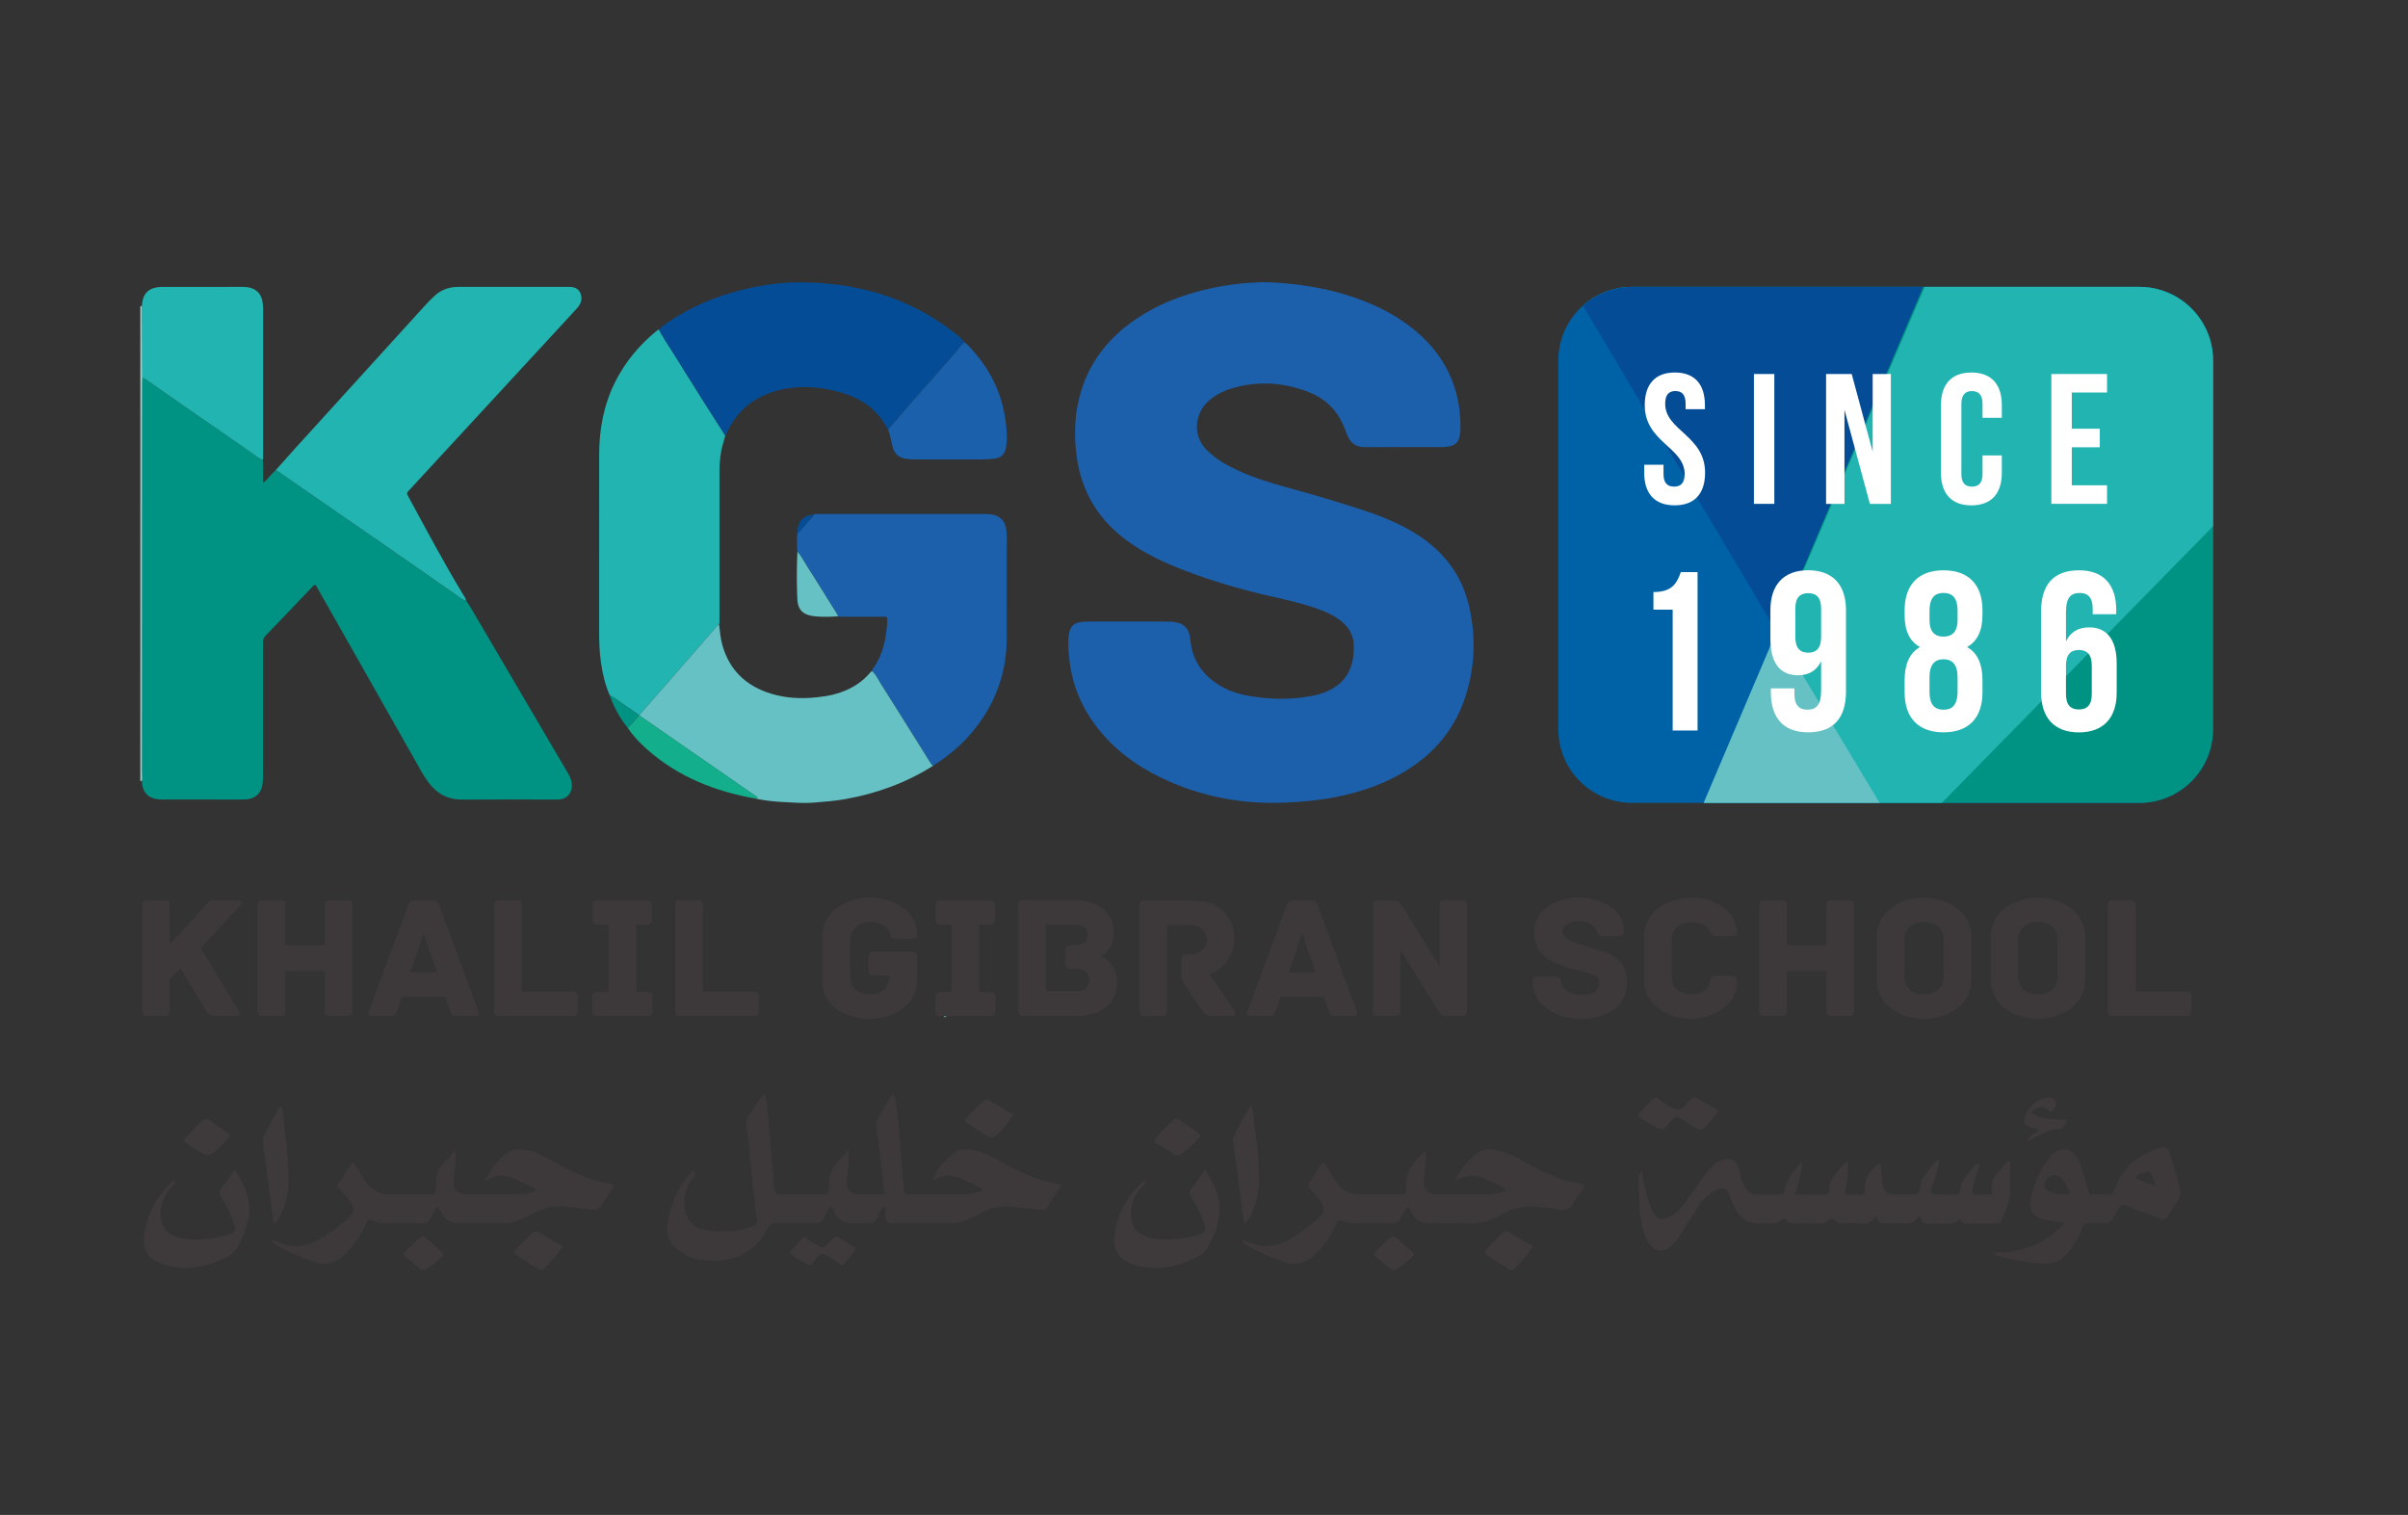 <svg xmlns="http://www.w3.org/2000/svg" xmlns:xlink="http://www.w3.org/1999/xlink" xml:space="preserve" id="Calque_1" x="0" y="0" style="enable-background:new 0 0 890.92 560.55" version="1.1" viewBox="0 0 890.92 560.55"><rect x="0" y="0" width="890.92" height="560.55" fill="#333333" stroke="none"/><style>.st0,.st1,.st2,.st3,.st4,.st5,.st6,.st7,.st8,.st9{clip-path:url(#SVGID_00000154387036366003644730000016841189271908149641_);fill:#1c5faa}.st1,.st2,.st3,.st4,.st5,.st6,.st7,.st8,.st9{fill:#009383}.st2,.st3,.st4,.st5,.st6,.st7,.st8,.st9{fill:#22b4b1}.st3,.st4,.st5,.st6,.st7,.st8,.st9{fill:#044d96}.st4,.st5,.st6,.st7,.st8,.st9{fill:#65c1c3}.st5,.st6,.st7,.st8,.st9{fill:#1b60ab}.st6,.st7,.st8,.st9{fill:#13ae8b}.st7,.st8,.st9{fill:#a5d0cc}.st8,.st9{fill:#3e3a3b}.st9{fill:#3d393a}.st10,.st11,.st12,.st13,.st14,.st15{clip-path:url(#SVGID_00000069391114901722441840000007820351089761254560_);fill:#0062a6}.st11,.st12,.st13,.st14,.st15{fill:#009383}.st12,.st13,.st14,.st15{fill:#22b4b1}.st13,.st14,.st15{fill:#044d96}.st14,.st15{fill:#65c1c3}.st15{fill:#13ae8b}.st16{clip-path:url(#SVGID_00000099654830181950582260000011846957898806164874_);fill:#fff}</style><defs><path id="SVGID_1_" d="M32.09 70.76h803.82v452.15H32.09z"/></defs><clipPath id="SVGID_00000045613344257590421150000003201444892128937107_"><use xlink:href="#SVGID_1_" style="overflow:visible"/></clipPath><path d="M417.33 229.97c4.73 0 9.46-.01 14.19.01 1.32 0 2.62.07 3.92.35 2.5.53 3.98 2.04 4.63 4.46.28 1.05.34 2.12.49 3.19.94 6.8 4.63 11.81 10.32 15.42 3.59 2.27 7.62 3.46 11.77 4.17 7.8 1.34 15.6 1.35 23.38-.21 1.76-.35 3.47-.91 5.12-1.64 5.93-2.62 9.01-7.26 9.63-13.62.09-.95.1-1.91.1-2.87.02-3.64-1.45-6.6-4.17-8.98-2.61-2.28-5.72-3.69-8.94-4.86-5.58-2.03-11.35-3.35-17.12-4.65-12.33-2.78-24.42-6.34-36.12-11.15-6.94-2.86-13.57-6.29-19.47-11.01-9.63-7.7-15.14-17.69-16.74-29.89-1.12-8.49-.7-16.84 1.99-25 3.61-10.94 10.61-19.29 20.06-25.69 8.13-5.51 17.15-8.93 26.67-11.12 6.2-1.42 12.5-2.18 18.84-2.44 2.98-.12 5.99.09 8.97.34 7.76.66 15.42 1.94 22.89 4.22 9.18 2.8 17.78 6.76 25.28 12.85 8 6.49 13.59 14.56 16.03 24.67 1.03 4.27 1.44 8.6 1.25 12.99-.03.77-.17 1.55-.35 2.3-.41 1.73-1.5 2.81-3.24 3.24-1.29.32-2.6.39-3.92.39-9.22.01-18.45-.03-27.67.02-3.28.02-5.46-1.42-6.65-4.44-.24-.61-.5-1.22-.72-1.84-2.43-6.75-6.95-11.55-13.64-14.13-9.45-3.65-19.08-4.25-28.83-1.19-3.11.98-5.95 2.48-8.37 4.72-4.68 4.34-5.99 12.38-.42 17.96 2.09 2.1 4.46 3.8 7.03 5.24 5.66 3.18 11.74 5.38 17.94 7.23 6.76 2.01 13.62 3.71 20.34 5.82 7.69 2.42 15.49 4.58 22.89 7.86 4.39 1.94 8.6 4.2 12.48 7.05 8.6 6.32 14.18 14.64 16.48 25.07 2.49 11.28 2.03 22.48-1.64 33.44-4.29 12.81-12.84 22.09-24.58 28.55-7.51 4.14-15.59 6.68-23.98 8.27-6.01 1.13-12.07 1.67-18.18 1.92-15.97.65-31.2-2.26-45.61-9.18-9.52-4.57-17.82-10.76-24.22-19.27-5.9-7.85-9.27-16.66-9.99-26.48-.18-2.45-.37-4.89.02-7.33.46-2.91 1.73-4.22 4.64-4.6.95-.13 1.91-.14 2.87-.14 4.77-.03 9.56-.03 14.35-.02" style="clip-path:url(#SVGID_00000045613344257590421150000003201444892128937107_);fill:#1c5faa"/><path d="M52.5 288.97c.23-1.19.03-2.39.03-3.58.03-47.93.04-95.86.06-143.79 0-.6.04-1.19.06-1.79.6.11 1.1.42 1.6.77 4.98 3.48 9.96 6.96 14.94 10.42 3.62 2.51 7.26 4.99 10.88 7.5 5.23 3.63 10.45 7.29 15.68 10.93.44.31.9.58 1.46.64.29 2.13.06 4.26.13 6.4.02.63 0 1.27 0 2.21 1.91-1.52 3.05-3.34 4.64-4.7.27.12.56.21.8.37 2.9 2 5.78 4.03 8.67 6.03 6.82 4.71 13.66 9.41 20.48 14.13 8.63 5.98 17.26 11.97 25.88 17.96 3.67 2.55 7.31 5.17 11.02 7.67 1.11.75 2.07 1.85 3.55 1.95l-.03-.02c-.03.2.07.34.24.42.47.69.99 1.35 1.41 2.06 12.06 20.53 24.1 41.08 36.18 61.6.94 1.6 1.53 3.23 1.37 5.1-.23 2.6-2.06 4.41-4.67 4.56-.42.03-.84.02-1.26.02-11.5 0-23-.07-34.5.03-5.29.04-9.34-2.07-12.48-6.21-2.03-2.69-3.56-5.68-5.21-8.59-11.99-21.13-23.95-42.26-35.93-63.39-.26-.45-.41-.99-.93-1.28-.65.16-.97.7-1.36 1.12-5.68 5.92-11.32 11.88-17.02 17.77-.76.79-.87 1.61-.87 2.6.01 16.16.01 32.33 0 48.49 0 1.2-.01 2.4-.15 3.58-.43 3.52-2.63 5.58-6.18 5.84-.48.04-.96.03-1.44.03-9.76 0-19.53 0-29.29-.01-.84 0-1.69-.02-2.5-.18-3.13-.61-4.74-2.39-5.17-5.6-.02-.34-.05-.7-.09-1.06" style="clip-path:url(#SVGID_00000045613344257590421150000003201444892128937107_);fill:#009383"/><path d="M268.34 161.15c-.46 2.1-1.28 4.09-1.59 6.24-.33 2.25-.56 4.5-.56 6.78.01 18.19 0 36.39 0 54.58 0 .78.08 1.56-.12 2.32-.16.07-.37.1-.48.22-1.84 2.11-3.66 4.23-5.5 6.34-4.1 4.72-8.21 9.43-12.32 14.14-3.72 4.26-7.46 8.51-11.19 12.76-.09 0-.19 0-.28.01-1.4-.99-2.76-2.04-4.21-2.94-2.21-1.36-4.12-3.17-6.48-4.29-1.79-4.02-2.71-8.28-3.32-12.61-.51-3.68-.62-7.39-.62-11.1 0-21.79-.02-43.58.01-65.37.01-9.45 1.7-18.55 6-27.07 3.73-7.38 8.93-13.57 15.32-18.78.23-.19.5-.31.75-.47 1.57 2.95 3.47 5.7 5.23 8.53 3.67 5.93 7.38 11.84 11.1 17.74 2.73 4.34 5.5 8.65 8.26 12.97M172.39 222.09c-1.49-.09-2.44-1.2-3.55-1.95-3.71-2.5-7.34-5.11-11.02-7.67-8.62-5.99-17.25-11.98-25.88-17.96-6.82-4.72-13.66-9.42-20.48-14.13-2.9-2-5.78-4.02-8.67-6.03-.24-.16-.53-.25-.8-.37 2.39-2.68 4.76-5.37 7.17-8.03 15.94-17.55 31.89-35.09 47.84-52.64 1.25-1.37 2.53-2.71 3.91-3.96 2.48-2.25 5.43-3.19 8.72-3.19 9.88-.01 19.77-.01 29.65-.01 3.59 0 7.19.02 10.78-.01 1.95-.01 3.79.28 4.66 2.3.9 2.1.24 4-1.23 5.62-2.65 2.93-5.35 5.81-8.03 8.72l-54.08 58.61c-.98 1.07-.99 1.08-.25 2.44 6.62 12.2 13.11 24.47 20.33 36.33.36.62.84 1.18.93 1.93" style="clip-path:url(#SVGID_00000045613344257590421150000003201444892128937107_);fill:#22b4b1"/><path d="M322.66 248.32c-.03-.53.32-.88.59-1.27 2.69-3.93 4.05-8.34 4.63-13 .21-1.65.42-3.31.38-4.99-.02-.6-.22-.89-.83-.87-.42.01-.84 0-1.25 0h-14.14c-.65 0-1.31.09-1.95-.14-.34-.83-.83-1.58-1.31-2.34-3.08-4.91-6.12-9.84-9.24-14.72-1.48-2.31-2.75-4.75-4.49-6.89-.27-2.26-.23-4.52-.03-6.78 1.79-1.47 3.04-3.45 4.67-5.08.5-.5 1.11-1.08 1.32-1.85.75-.31 1.53-.21 2.3-.21 20.35-.01 40.7 0 61.05-.01 1.2 0 2.39.08 3.55.41 2.28.64 3.69 2.13 4.21 4.43.25 1.11.37 2.23.37 3.38-.02 12.62 0 25.24-.02 37.86-.01 10.36-2.81 19.94-8.38 28.67-4.84 7.59-11.23 13.63-18.84 18.41-.54-.32-.85-.82-1.16-1.34-1.04-1.68-2.08-3.35-3.13-5.02-4.95-7.89-9.87-15.81-14.87-23.67-1.09-1.68-1.91-3.58-3.43-4.98" style="clip-path:url(#SVGID_00000045613344257590421150000003201444892128937107_);fill:#1c5faa"/><path d="M268.34 161.15c-2.76-4.32-5.53-8.63-8.26-12.96-3.72-5.9-7.42-11.81-11.1-17.74-1.76-2.83-3.66-5.58-5.23-8.53 1.84-1.73 3.96-3.07 6.09-4.4 9.13-5.72 19.1-9.31 29.64-11.37 5.06-.99 10.18-1.63 15.32-1.67 21-.16 40.37 5.02 57.3 17.89 1.66 1.26 3.33 2.53 4.64 4.19-.37.7-1.06 1.13-1.53 1.74-2.59 3.34-5.54 6.37-8.24 9.61-1.94 2.33-4.04 4.53-6.04 6.81-3.17 3.62-6.38 7.22-9.45 10.92-.95 1.14-2.08 2.13-2.86 3.41-.05-.04-.11-.06-.14-.11-3.68-7.43-9.93-11.67-17.68-13.82-8.09-2.24-16.29-2.71-24.43-.24-8.05 2.44-13.91 7.5-17.42 15.19-.17.38-.26.81-.61 1.08" style="clip-path:url(#SVGID_00000045613344257590421150000003201444892128937107_);fill:#044d96"/><path d="M322.66 248.32c1.52 1.4 2.34 3.3 3.42 4.99 5 7.86 9.92 15.77 14.87 23.67 1.05 1.67 2.09 3.34 3.13 5.02.32.51.62 1.02 1.16 1.34-9.97 6.32-20.86 10.25-32.44 12.33-3.82.69-7.69.96-11.56 1.29-3.91.33-7.76.01-11.63-.2-3.31-.18-6.63-.55-9.9-1.22.41-.15.91-.28.22-.75-1.43-.98-2.85-1.97-4.28-2.95-12.33-8.54-24.67-17.07-36.99-25.63-.72-.5-1.55-.92-2.1-1.66 3.73-4.25 7.47-8.5 11.19-12.76 4.11-4.71 8.22-9.42 12.32-14.14 1.84-2.11 3.66-4.23 5.5-6.34.1-.12.32-.15.48-.22.31 2.66.55 5.33 1.31 7.93 2.5 8.48 8.02 14.12 16.25 17.09 5.29 1.91 10.78 2.47 16.41 2.08 3.78-.26 7.48-.77 11.06-2.03 4.31-1.51 8.05-3.89 10.99-7.44.16-.18.4-.27.59-.4" style="clip-path:url(#SVGID_00000045613344257590421150000003201444892128937107_);fill:#65c1c3"/><path d="M97.22 170.08c-.56-.05-1.02-.33-1.46-.64-5.23-3.64-10.45-7.29-15.68-10.93-3.62-2.51-7.26-4.99-10.88-7.5-4.99-3.46-9.97-6.94-14.94-10.42-.49-.34-.99-.66-1.6-.77-.03-5.51-.05-11.01-.08-16.52-.02-3.35-.05-6.7-.07-10.04.22-4.72 2.42-7.08 7.76-7.09 9.81-.02 19.62-.01 29.43-.01.36 0 .72-.01 1.08.02 4.02.35 6.17 2.51 6.49 6.53.07.83.08 1.67.08 2.51v53.08c-.01.6.07 1.2-.13 1.78" style="clip-path:url(#SVGID_00000045613344257590421150000003201444892128937107_);fill:#22b4b1"/><path d="M328.61 159.05c.78-1.28 1.91-2.27 2.86-3.41 3.08-3.7 6.28-7.3 9.46-10.93 2-2.28 4.1-4.48 6.04-6.81 2.71-3.24 5.66-6.27 8.24-9.61.47-.61 1.16-1.04 1.53-1.74 1.44 1.01 2.52 2.37 3.65 3.68 6.36 7.32 10.36 15.75 11.64 25.39.43 3.25.76 6.54.18 9.83-.48 2.71-1.78 4-4.51 4.27-1.61.16-3.22.27-4.84.27-8.2-.02-16.41-.02-24.61 0-1.15 0-2.27-.11-3.39-.3-2.11-.35-3.61-1.52-4.35-3.57-.18-.5-.34-1.02-.44-1.55-.37-1.87-.81-3.72-1.46-5.52" style="clip-path:url(#SVGID_00000045613344257590421150000003201444892128937107_);fill:#1b60ab"/><path d="M236.58 264.53c.55.74 1.37 1.16 2.1 1.66 12.32 8.56 24.65 17.09 36.99 25.63 1.42.99 2.85 1.97 4.28 2.95.69.48.19.6-.22.75-14.98-2.6-28.7-7.98-40.24-18.17-2.73-2.41-5.26-5.03-7.27-8.1 1.59-1.22 2.69-2.91 4.02-4.38.07-.07.04-.23.06-.34h.28" style="clip-path:url(#SVGID_00000045613344257590421150000003201444892128937107_);fill:#13ae8b"/><path d="M172.61 222.49c-.17-.09-.27-.22-.24-.42.23.05.3.2.24.42" style="clip-path:url(#SVGID_00000045613344257590421150000003201444892128937107_);fill:#22b4b1"/><path d="M350.12 375.98c-.15.16-.29.32-.44.48-.31-.15-.65-.41-.38-.72.22-.26.58.01.82.24" style="clip-path:url(#SVGID_00000045613344257590421150000003201444892128937107_);fill:#65c1c3"/><path d="M301 190.39c-.21.77-.82 1.35-1.32 1.85-1.63 1.63-2.88 3.61-4.67 5.08-.07-4.17 1.91-6.46 5.99-6.93" style="clip-path:url(#SVGID_00000045613344257590421150000003201444892128937107_);fill:#044d96"/><path d="M295.04 204.1c1.74 2.14 3.01 4.58 4.49 6.89 3.13 4.88 6.16 9.81 9.24 14.72.48.76.97 1.5 1.31 2.34-3.03.19-6.07.32-9.1-.08-4.32-.57-5.8-2.71-5.97-6.34a189.8 189.8 0 0 1 .03-17.53" style="clip-path:url(#SVGID_00000045613344257590421150000003201444892128937107_);fill:#65c1c3"/><path d="M236.29 264.54c-.02.12.01.27-.06.34-1.33 1.47-2.42 3.15-4.02 4.38-2.91-3.6-5.08-7.6-6.62-11.95 2.37 1.12 4.28 2.92 6.48 4.29 1.46.9 2.82 1.95 4.22 2.94" style="clip-path:url(#SVGID_00000045613344257590421150000003201444892128937107_);fill:#009383"/><path d="M51.93 113.29c.19-.01.38-.02.57-.04.03 3.35.05 6.7.07 10.04.03 5.51.05 11.01.08 16.52-.02.6-.06 1.19-.06 1.79-.02 47.93-.03 95.86-.06 143.79 0 1.19.2 2.39-.03 3.58-.19-.01-.38-.03-.57-.04V113.29z" style="clip-path:url(#SVGID_00000045613344257590421150000003201444892128937107_);fill:#a5d0cc"/><path d="M199.9 469.92c-2.85-1.54-5.55-3.35-8.26-5.12-1.81-1.19-1.82-1.21-.34-2.89 1.67-1.9 3.5-3.65 5.36-5.38.96-.89 1.78-1.16 3-.4 2.76 1.73 5.6 3.31 8.55 5.04-2.04 3.34-4.75 5.99-7.34 8.74h-.97zM558.73 469.92c-2.65-1.68-5.31-3.35-7.95-5.05-1.92-1.24-1.93-1.29-.36-3.07 1.74-1.95 3.58-3.79 5.55-5.52.66-.58 1.29-.96 2.18-.43 3 1.78 6.01 3.53 9.11 5.35-2.21 3.3-4.67 6.18-7.55 8.72h-.98zM155.67 469.92c-1.3-1.67-3.21-2.63-4.73-4.05-1.95-1.81-2.02-1.81-.06-3.74 1.45-1.43 3.02-2.72 4.5-4.11.83-.77 1.53-.66 2.32.06 1.8 1.65 3.66 3.23 5.44 4.9 1.21 1.14 1.18 1.23-.1 2.49-1.46 1.43-3.1 2.64-4.78 3.77-.26.17-.6.27-.61.67h-1.98zM514.98 469.92c-1.9-1.54-3.83-3.04-5.68-4.63-1.17-1-1.16-1.27-.14-2.4 1.6-1.76 3.35-3.36 5.2-4.86.71-.58 1.33-.84 2.14-.1 1.92 1.78 3.89 3.51 5.85 5.23.8.7.75 1.28.01 2.02-1.79 1.8-3.94 3.14-5.9 4.73h-1.48z" style="clip-path:url(#SVGID_00000045613344257590421150000003201444892128937107_);fill:#3e3a3b"/><path d="M313.88 425.44c.25 2.72.1 4.89-.08 7.05-.12 1.38-.34 2.76-.53 4.14-.39 2.73 1.12 5.05 3.83 5.22 3.32.22 6.67.05 10.21.05-.46-3.67-.89-7.14-1.32-10.61-.6-4.87-1.16-9.74-1.82-14.61-.15-1.14.07-2.06.64-3.01 1.77-2.92 3.38-5.95 5.55-8.81 1.04.99 1.04 2.16 1.2 3.22.76 5.1 1.09 10.24 1.51 15.38.42 5.14.78 10.28 1.2 15.41.22 2.73.62 3.06 3.3 3.06 5.9.01 11.79.01 17.69.04 2.56.01 5.05-.43 7.51-1.08.32-.09.62-.19.79-.64-.7-.9-1.8-1.28-2.8-1.76-1.91-.92-3.86-1.78-5.82-2.61-2.97-1.26-5.89-1.14-8.74.42-.33.18-.65.47-1.09.32 1.08-3.75 5.9-9.31 9.32-10.81 1.65-.72 3.35-.69 5.06-.41 3.02.49 5.8 1.64 8.48 3.11 4.23 2.32 8.41 4.75 12.93 6.49 3.51 1.36 7.07 2.59 10.82 3.14.31.05.6.2 1.14.39-1.87 2.79-3.65 5.49-5.48 8.14-.82 1.19-2.11 1.13-3.35.96-2.92-.4-5.84-.72-8.76-1.07-4.68-.57-8.92.44-12.99 2.65-1.29.7-2.63 1.33-3.97 1.94a16.616 16.616 0 0 1-7.14 1.5c-6.8-.07-13.59-.01-20.39-.03-2.82-.01-3.06-.28-3.21-3.07-.06-1.05.05-2.13-.46-3.38-1.24 1.48-1.93 3.13-2.69 4.7-.67 1.38-1.56 1.88-3.06 1.78-1.79-.12-3.6-.09-5.4-.02-3.82.14-6.46-1.43-7.73-5.11-.11-.31-.24-.61-.37-.9-.03-.07-.1-.12-.34-.39-1.12 1.2-1.81 2.66-2.49 4.06-.84 1.75-1.94 2.46-3.98 2.38-4.74-.17-9.5-.02-14.25-.06-1.19-.01-2.06.21-2.46 1.45-.15.46-.49.85-.73 1.28-5.95 10.62-16.82 12.46-25.75 10.61-2.85-.59-5.34-2.04-7.56-3.92-2.39-2.03-3.75-4.67-3.46-7.78.74-7.89 3.85-14.8 9.13-20.73.2-.23.41-.49.82-.46.71 1.06.32 1.94-.42 2.83-2.78 3.38-3.58 7.28-2.89 11.52.62 3.83 2.62 6.49 6.55 7.36 6.04 1.33 12.03 1.25 17.89-.89 2.21-.81 2.41-1.07 2.05-3.44-1.68-11.17-2.3-22.45-3.8-33.64-.21-1.54.02-2.92.89-4.2 1.56-2.3 3.11-4.61 4.67-6.9.23-.33.48-.68 1.07-.64.81 1.41.89 3.07 1.06 4.65.6 5.86 1.1 11.73 1.59 17.59.35 4.07.61 8.16.96 12.23.16 1.88.71 2.36 2.68 2.37 5.16.03 10.32.04 15.48.03 1.91 0 1.91-.03 2.1-2.02.03-.33.1-.66.08-.98-.29-4.22 1.43-7.57 4.42-10.42.87-.78 1.58-1.76 2.71-3.07" style="clip-path:url(#SVGID_00000045613344257590421150000003201444892128937107_);fill:#3d393a"/><path d="M607.45 433.31c.48 3.33 1.08 6.28 1.92 9.16.6 2.04 1.2 4.09 2.2 5.97 1.36 2.57 2.7 3.06 5.45 1.99 2.69-1.05 4.66-3 6.3-5.29 2.43-3.39 4.81-6.82 7.24-10.21 1.15-1.6 2.39-3.12 3.99-4.31 1.13-.84 2.35-1.48 3.76-1.71 2.41-.39 4.18.68 4.86 3.03.39 1.33.69 2.69 1.02 4.04.31 1.29.86 2.47 1.58 3.57 1.06 1.61 2.48 2.5 4.51 2.44 2.45-.08 4.91 0 7.37-.02 2.06-.01 2.39-.13 2.72-2.01.74-4.2 3.73-6.94 6.29-10.03.13 4.1-1.61 7.82-2.45 12.04h5.44c1.64 0 3.28.03 4.91-.01 1.86-.04 2.42-.45 2.32-2.31-.1-1.8.59-3.18 1.62-4.48 1.5-1.91 2.89-3.92 5.13-5.63.16 4.27-.01 8.2-1.14 12.19 2.18.45 4.2.19 6.21.22 1.34.01 1.31-1.07 1.24-1.94-.31-3.74 1.73-6.34 4.19-8.73.39-.38.79-.87 1.66-.59.18 2.02.4 4.1.55 6.19.07 1.08.27 2.1.79 3.06.72 1.31 1.66 2.11 3.32 2.03 2.53-.11 5.08-.08 7.61.03 1.33.06 1.97-.5 2.24-1.7.09-.4.23-.78.31-1.18.2-1.01-.2-2.1.58-3.05 1.89-2.3 3.4-4.93 5.99-7.17.41 1.79-.06 3.1-.43 4.36-.58 1.96-1.4 3.84-2.01 5.78-.72 2.29-.39 2.75 2.05 2.88 2.21.11 4.42.03 6.63.11 1.14.04 1.7-.45 1.75-1.53.18-3.77 2.92-6.09 5-8.76.46-.59 1.1-1.2 2.17-1.1-.07 1.62-.83 3.01-1.29 4.46-.57 1.8-1.1 3.59-1.31 5.47-.13 1.09.26 1.46 1.33 1.42 1.55-.06 3.11-.05 4.67 0 1.02.03 1.66-.27 1.33-1.37-.86-2.94.62-5.03 2.39-7.05 1.22-1.39 2.28-2.93 3.76-4.05.76.47.49 1.11.49 1.62.03 2.95-.11 5.9.04 8.84.22 4.38-1.81 8.07-3.34 11.93-.25.63-.73.78-1.36.77-3.93-.02-7.86-.05-11.79.02-1.16.02-1.38-1.03-2.27-1.53-1.2 1.58-2.95 1.58-4.77 1.53-2.29-.07-4.59-.09-6.88.01-1.43.07-2.37-.27-2.63-1.8-.05-.3-.17-.64-.52-.77-.16.03-.38 0-.44.08-1.36 2.1-3.32 2.64-5.72 2.47-2.2-.16-4.43-.13-6.63 0-1.55.09-2.48-.42-2.92-1.9-.06-.22-.24-.4-.36-.59-.19.02-.44-.02-.48.06-1.07 2.09-2.77 2.65-5.05 2.44-2.27-.21-4.58-.08-6.87-.03-1.19.03-2.23-.06-3-1.17-.57-.81-1.37-.89-2.04-.05-.86 1.09-2 1.24-3.29 1.22-3.19-.05-6.39-.05-9.58 0-1.13.02-2.09-.13-2.81-1.09-.62-.84-1.3-.81-2.05-.11-1.09 1.02-2.42 1.25-3.87 1.19-1.55-.06-3.11-.02-4.67-.01-3.62.03-6.25-1.64-8.03-4.72-1.11-1.92-1.87-4-2.74-6.02-.97-2.25-1.66-2.58-3.99-1.77-3.33 1.16-5.62 3.59-7.47 6.46-2.22 3.43-4.36 6.92-6.55 10.38-1.01 1.59-2.11 3.12-3.58 4.34-2.51 2.09-5.2 1.88-7.38-.55-1.11-1.24-1.77-2.73-2.3-4.3-1.17-3.44-1.65-7-1.88-10.6-.19-3.02-.17-6.05-.26-9.08-.06-1.15.05-2.27 1.22-3.48" style="clip-path:url(#SVGID_00000045613344257590421150000003201444892128937107_);fill:#3e3a3b"/><path d="M538.58 436.52c1.73-3.67 4.09-6.85 7.27-9.4 2.12-1.69 4.51-2.2 7.15-1.73 3.1.55 5.96 1.68 8.71 3.21 5.72 3.18 11.46 6.34 17.8 8.2 2.19.64 4.44 1.05 6.62 1.59.31.78-.27 1.13-.55 1.57-1.21 1.85-2.53 3.62-3.66 5.52-1.11 1.87-2.56 2.59-4.71 2.16-2.97-.6-6-.77-9.01-1.08-3.79-.39-7.33.22-10.72 1.91-.73.36-1.48.7-2.2 1.1-4.01 2.27-8.23 3.43-12.91 3.15-4.16-.24-8.36-.16-12.53-.02-4.14.14-6.95-1.45-8.22-5.48-.1-.31-.28-.58-.48-.99-1.38 1.43-2.12 3.17-2.99 4.79-.66 1.24-1.45 1.71-2.88 1.68-4.5-.09-9.01-.05-13.52-.02-1.5.01-2.93-.24-4.34-.7-2.25-.74-2.3-.76-3.17 1.32-1.5 3.6-3.75 6.7-6.34 9.57-.93 1.04-1.99 1.94-3.11 2.77-2.68 1.98-5.55 2.58-8.79 1.53-4.77-1.54-9.36-3.47-13.75-5.86-.94-.51-1.84-1.07-2.58-1.85.2-.22.4-.44.61-.66.37.16.76.31 1.12.49 5.96 3.01 11.57 1.97 16.96-1.47 3.1-1.99 6.08-4.16 8.85-6.6 3.06-2.71 3.23-4.58.62-7.74-.99-1.2-2.08-2.31-3.15-3.44-.8-.84-.93-1.68-.2-2.62.2-.26.36-.54.54-.82 1.38-2.12 2.75-4.25 4.11-6.33 1.04 0 1.29.81 1.66 1.38 1.08 1.64 2.06 3.34 3.12 4.99 2.18 3.38 5.14 5.36 9.34 5.31 4.99-.06 9.99.02 14.98.01 1.85 0 2.16-.07 1.99-1.9-.5-5.33 2-9.23 5.54-12.73.45-.45.67-1.15 1.43-1.29.63.88.42 1.88.35 2.83-.18 2.61-.43 5.21-.74 7.81-.37 3.14 1.45 5.18 4.65 5.22 6.3.07 12.61.08 18.91 0 2.34-.03 4.67-.43 6.88-1.45-.54-1-1.46-1.22-2.22-1.63-2.08-1.14-4.26-2.07-6.47-2.96-2.99-1.21-5.89-1.1-8.75.43-.37.2-.76.7-1.27.18l.05.05zM227.48 438.5c-1.69 2.55-3.28 4.83-4.72 7.19-1.04 1.7-2.42 2.31-4.34 1.95-3.22-.6-6.48-.85-9.74-1.14-3.44-.3-6.68.25-9.77 1.77-1.83.9-3.68 1.79-5.52 2.68a17.007 17.007 0 0 1-7.83 1.72c-4.91-.09-9.83-.13-14.74.01-4.14.12-6.94-1.48-8.22-5.49-.09-.29-.13-.65-.83-.81-.9 1.58-1.9 3.22-2.8 4.91-.52.97-1.16 1.4-2.31 1.38-4.91-.06-9.83-.02-14.74-.03-1.41 0-2.74-.41-4.06-.88-1.66-.59-1.73-.61-2.43 1.11-1.35 3.29-3.26 6.22-5.58 8.9-.64.74-1.31 1.46-2.01 2.15-3.51 3.49-7.46 4.75-12.29 2.82-4.03-1.61-8.08-3.15-11.89-5.22-1.28-.7-2.58-1.39-3.5-2.83 1.21.11 2.17.53 3.09.97 5.05 2.37 9.92 1.61 14.59-.96 3.95-2.17 7.54-4.92 10.88-7.96 2.45-2.23 2.58-3.91.56-6.63-.97-1.31-2.17-2.44-3.25-3.67-1.4-1.59-1.41-1.68-.33-3.37 1.37-2.14 2.76-4.26 4.15-6.38.13-.2.34-.33.62-.59 1.8 1.76 2.88 3.97 4.12 6.06 1.07 1.8 2.41 3.29 4.2 4.39 1.34.82 2.78 1.38 4.39 1.39 5.4.01 10.81 0 16.21.06 1.18.01 1.83-.24 1.81-1.59-.02-1.14.31-2.29.26-3.42-.12-2.64.91-4.72 2.69-6.58 1.38-1.45 2.62-3.03 4.26-4.95.25 2.71.1 4.88-.08 7.04-.11 1.3-.31 2.6-.49 3.9-.47 3.37 1.29 5.46 4.77 5.54 2.62.06 5.24.04 7.86.05 3.36.01 6.72.01 10.07-.01 2.62-.01 5.14-.54 7.64-1.34-.22-.98-.92-1.13-1.45-1.42-2.23-1.2-4.53-2.26-6.88-3.23-3.24-1.34-6.36-1.26-9.4.54-.26.15-.52.41-1.17.14 2.46-3.97 4.76-7.94 8.91-10.41 1.79-1.06 3.71-1.2 5.7-.88 2.86.45 5.53 1.43 8.07 2.81 2.88 1.56 5.75 3.12 8.66 4.62 4.9 2.52 10.05 4.34 15.49 5.32.37.06.75.2 1.37.37M763.92 452.49c-2.69-.42-5.01-.69-7.3-1.16-4.29-.89-6.18-3.61-5.27-7.83 1.19-5.5 3.56-10.51 6.82-15.1.38-.53.82-1.02 1.31-1.46 2.89-2.6 6.1-2.31 8.51.75 1.29 1.64 1.99 3.56 2.56 5.53.68 2.35 1.41 4.7 1.99 7.08.3 1.23.83 1.78 2.17 1.7 1.79-.11 3.6-.08 5.4 0 1.07.05 1.65-.34 2.01-1.34.41-1.15.94-2.26 1.45-3.38 2.94-6.51 8.42-10.02 14.81-12.41.67-.25 1.45-.22 2.18-.25 1.13-.05 1.81.49 2.13 1.61 1.21 4.25 2.53 8.46 3.66 12.73.54 2.03.32 4.03-.97 5.86-1.09 1.53-1.99 3.19-3.03 4.76-1.32 1.99-1.35 1.98-3.5 1.18-3.99-1.48-7.97-2.98-11.96-4.46-1.97-.73-2.1-.68-3.12 1.07-.57.99-1.06 2.03-1.62 3.03-.87 1.55-2.13 2.39-4.01 2.29-1.88-.1-3.77.03-5.65-.05-1.07-.04-1.61.32-1.97 1.35a30.31 30.31 0 0 1-3.78 7.41c-.99 1.42-2.1 2.73-3.42 3.84-1.61 1.35-3.42 2.3-5.57 2.28-6.17-.06-12.21-1.08-18.15-2.73-.47-.13-.91-.36-1.35-.58-.2-.1-.49-.15-.49-.73 7.21.02 14.07-1.43 20.08-5.72 2.11-1.51 4.1-3.13 6.08-5.27m1.62-10.64c.09-1.37-.44-2.37-.91-3.25-.72-1.34-1.62-2.65-3.01-3.45-1.7-.97-3.96.04-4.98 2.19-.72 1.52-.14 2.81 1.85 3.56 2.22.83 4.53 1.32 7.05.95m31.65-3.11c-.02-1.62-.52-2.74-1.02-3.84-.32-.69-.81-1.32-1.66-1.24-1.69.16-3.28.57-4.5 2.2 2.44.97 4.59 2.12 7.18 2.88" style="clip-path:url(#SVGID_00000045613344257590421150000003201444892128937107_);fill:#3d393a"/><path d="M445.82 432.75c3.61 5.43 6.23 10.84 5.26 17.24-.64 4.24-2.24 8.19-4.45 11.87-.91 1.51-2.21 2.61-3.8 3.38-3.48 1.67-7.11 3.01-10.91 3.66-4.34.74-8.68.25-12.84-1.14-5.19-1.73-7.49-5.32-6.79-10.76.92-7.03 3.96-13.1 8.88-18.21.72-.75 1.48-1.52 2.98-1.87-.73 1.45-1.7 2.37-2.54 3.35-2.42 2.84-3.31 6.13-3.1 9.8.22 3.78 2.14 6.25 5.67 7.52 1.55.56 3.16.87 4.8.97 4.62.28 9.16-.26 13.62-1.45 3.6-.95 3.86-1.51 2.68-4.98-1.09-3.19-2.55-6.22-4.43-9-.95-1.4-.86-2.37.16-3.65 1.67-2.09 3.13-4.35 4.81-6.73M86.79 432.81c2.84 3.99 4.69 7.95 5.35 12.4.29 1.95.23 3.9-.22 5.85-.72 3.12-1.88 6.09-3.22 8.98-1.25 2.71-3.25 4.65-6.05 5.78-2.88 1.17-5.79 2.3-8.84 2.9-5.09 1-10.13.52-14.92-1.46-4.34-1.79-6.24-5.39-5.6-10.06 1.05-7.65 4.29-14.17 10-19.42.18-.16.3-.4.48-.55.26-.2.58-.36.84 0 .15.2.14.46-.03.67-.62.76-1.21 1.54-1.86 2.28-1.91 2.16-2.9 4.7-3.22 7.54-.62 5.35 1.94 9.21 7.18 10.31 6.24 1.31 12.38.46 18.39-1.42 1.94-.61 2.23-1.31 1.6-3.39-1.08-3.54-2.68-6.86-4.7-9.94-.94-1.43-1.03-2.48.09-3.86 1.63-2.02 3.03-4.22 4.73-6.61M462.85 408.9c.91 2.35.99 4.3 1.23 6.22.89 7.39 1.82 14.78 1.69 22.24-.09 5-1.31 9.7-3.99 13.97-.3.48-.65.92-1.04 1.48-.63-.42-.62-.99-.69-1.5-1.25-9.56-2.49-19.13-3.77-28.69-.1-.76-.11-1.46.21-2.15 1.8-3.84 3.87-7.53 6.36-11.57M101.26 452.75c-.89-6.69-1.75-13.24-2.63-19.79-.42-3.16-.8-6.33-1.29-9.48-.22-1.43-.14-2.73.59-4.02 1.68-3 3.3-6.03 4.96-9.03.23-.41.4-.91 1.04-1.1.81 1.19.74 2.63.9 3.95.94 7.47 1.84 14.94 1.92 22.48.06 5.68-1.01 11.06-4.2 15.88-.25.4-.42.89-1.29 1.11M636.01 411.02c-1.84 2.36-3.53 4.35-5.32 6.26-.81.86-1.55.93-2.58.42-1.98-.99-3.73-2.36-5.63-3.48-2.24-1.31-2.44-1.28-4.11.6-3.46 3.9-2.39 3.89-7.34 1.34-1.38-.71-2.69-1.55-4.04-2.32-.86-.49-1.13-1.03-.42-1.92 1.49-1.85 3.14-3.54 4.86-5.18.83-.79 1.49-.71 2.33-.03 1.66 1.33 3.49 2.4 5.39 3.38 1.43.75 2.62.65 3.74-.55.95-1.01 1.98-1.95 2.96-2.93.49-.5.97-.86 1.71-.44 2.76 1.6 5.52 3.17 8.45 4.85M316.62 462.19c-.1.17-.24.47-.44.72-1.22 1.53-2.46 3.04-3.69 4.57-.64.8-1.26.8-2.07.15-1.39-1.13-2.85-2.19-4.45-3.02-1.91-.99-2.39-.9-3.72.78-2.7 3.41-2.12 3.28-6.03 1.1-.92-.52-1.83-1.08-2.69-1.7-1.53-1.1-1.59-1.32-.42-2.64 1.24-1.4 2.61-2.7 3.89-4.07.51-.54.92-.45 1.46-.02 1.48 1.15 3.08 2.13 4.71 3.07 1 .57 1.8.55 2.6-.35.87-.98 1.83-1.87 2.72-2.82.43-.45.85-.72 1.47-.32 2.07 1.31 4.15 2.59 6.23 3.88.24.11.42.25.43.67M375.06 412.44c-1.99 2.78-3.98 5.24-6.23 7.5-1.04 1.05-2.02 1.11-3.29.48-2.8-1.38-5.24-3.31-7.88-4.93-.71-.44-.75-.97-.21-1.6 2.01-2.37 4.17-4.59 6.54-6.61.64-.55 1.25-.61 1.99-.17 2.94 1.75 5.9 3.47 9.08 5.33M85.05 420.46c-.13.2-.27.5-.49.73-1.8 1.89-3.65 3.73-5.74 5.31-1.33 1.01-2.62 1.09-4.04.17-1.85-1.19-3.8-2.23-5.63-3.45-1.37-.91-1.39-1.13-.42-2.29 1.88-2.26 3.93-4.36 6.18-6.26.83-.7 1.57-1.01 2.59-.25 2.22 1.66 4.52 3.21 6.78 4.82.37.29.84.52.77 1.22M444.36 420.15c-2.11 2.63-4.4 4.8-7.02 6.64-.85.59-1.77.85-2.75.29-2.27-1.29-4.57-2.53-6.73-4.02-.85-.58-1.02-1.14-.29-1.97 1.99-2.28 4.05-4.49 6.39-6.42.63-.52 1.26-1.08 2.17-.45 2.74 1.87 5.53 3.69 8.23 5.93M764.81 414.48c-.25 1.11-.89 1.86-1.49 2.63-.3.39-.66.73-1.21.72-3.79-.09-6.89 1.78-10.07 3.47-.56.3-1.07.74-1.94.8.76-2.14 3.07-2.54 4.31-4.07-1.16-.76-2.45-.65-3.59-1.09-1.73-.67-2.08-1.19-1.81-2.92.58-3.72 4.4-7.4 8.15-7.86.75-.09 1.46-.04 2.15.31 1.63.82 1.9 1.75.92 3.29-.35.55-.74 1.06-1.17 1.68-1.52-.33-2.48-2.08-4.15-1.74-1.18.24-2.34.69-3.37 1.87 3.97 3.34 8.89 1.99 13.27 2.91" style="clip-path:url(#SVGID_00000045613344257590421150000003201444892128937107_);fill:#3e3a3b"/><path d="M538.52 436.48c.21.1.22.23.04.35-.05.03-.21.02-.21 0-.05-.18.04-.29.24-.31-.01 0-.07-.04-.07-.04M89.03 334.9l-14.69 15.93 14.04 23.12c.52.85.26 2.09-.98 2.09h-7.97c-1.57 0-2.42-.72-3.26-2.09 0 0-5.81-9.8-9.34-15.67l-4.05 4.25v11.62c0 1.5-.72 1.89-1.83 1.89h-6.47c-1.24 0-1.89-.39-1.89-1.89v-39.18c0-1.5.65-1.89 1.89-1.89h6.47c1.11 0 1.83.39 1.83 1.89v14.56l13.52-14.89c1.31-1.44 1.76-1.57 3.27-1.57h8.82c1.23 0 1.23 1.25.64 1.83M130.37 334.97v39.18c0 1.5-.72 1.89-1.89 1.89h-6.47c-1.17 0-1.89-.39-1.89-1.89v-14.76h-14.56v14.76c0 1.5-.65 1.89-1.89 1.89H97.2c-1.18 0-1.89-.39-1.89-1.89v-39.18c0-1.5.72-1.89 1.89-1.89h6.47c1.24 0 1.89.39 1.89 1.89v14.76h14.56v-14.76c0-1.5.72-1.89 1.89-1.89h6.47c1.17-.01 1.89.39 1.89 1.89M175.89 376.05h-6.86c-1.44 0-1.96-.39-2.48-1.96l-1.83-5.16h-16l-1.83 5.16c-.52 1.57-1.04 1.96-2.48 1.96h-6.86c-1.44 0-1.44-1.04-1.11-1.83l14.5-39.12c.52-1.37 1.24-2.02 2.68-2.02h6.27c1.44 0 2.09.65 2.68 2.02L177 374.22c.33.78.33 1.83-1.11 1.83m-19.13-30.7-4.9 14.43h9.8l-4.9-14.43zM213.77 368.8v5.36c0 1.17-.39 1.89-1.89 1.89h-27.17c-1.5 0-1.89-.72-1.89-1.89v-39.18c0-1.5.72-1.89 1.89-1.89h6.47c1.18 0 1.89.39 1.89 1.89v31.93h18.81c1.5-.01 1.89.71 1.89 1.89M241.4 368.99v5.16c0 1.17-.39 1.89-1.89 1.89h-18.48c-1.5 0-1.89-.72-1.89-1.89v-5.16c0-1.18.39-1.89 1.89-1.89h4.11v-24.95h-3.98c-1.5 0-1.89-.72-1.89-1.89v-5.29c0-1.18.39-1.89 1.89-1.89h18.16c1.5 0 1.89.72 1.89 1.89v5.29c0 1.18-.39 1.89-1.89 1.89h-3.92v24.95h4.11c1.49 0 1.89.72 1.89 1.89M280.78 368.8v5.36c0 1.17-.39 1.89-1.89 1.89h-27.17c-1.5 0-1.89-.72-1.89-1.89v-39.18c0-1.5.72-1.89 1.89-1.89h6.47c1.18 0 1.89.39 1.89 1.89v31.93h18.81c1.49-.01 1.89.71 1.89 1.89M339.36 353.97v9.47c-.59 9.4-10.12 13.58-17.57 13.58-7.71 0-17.57-3.92-17.57-14.17v-16.07c0-10.32 9.86-14.69 17.57-14.69 8.16 0 17.57 4.7 17.57 13.45 0 1.57-.39 1.83-1.89 1.83h-6.34c-1.83 0-1.57-1.31-1.89-2.22-.72-2.02-3.07-3.98-7.44-3.98-4.31 0-7.18 2.87-7.18 7.05v13.13c0 4.18 2.87 6.6 7.18 6.6 4.24 0 7.25-1.96 7.25-6.99h-5.88c-1.5 0-1.89-.72-1.89-1.89v-5.09c0-1.18.39-1.89 1.89-1.89h14.3c1.5-.01 1.89.71 1.89 1.88M368.29 368.99v5.16c0 1.17-.39 1.89-1.89 1.89h-18.48c-1.5 0-1.89-.72-1.89-1.89v-5.16c0-1.18.39-1.89 1.89-1.89h4.11v-24.95h-3.98c-1.5 0-1.89-.72-1.89-1.89v-5.29c0-1.18.39-1.89 1.89-1.89h18.16c1.5 0 1.89.72 1.89 1.89v5.29c0 1.18-.39 1.89-1.89 1.89h-3.92v24.95h4.11c1.5 0 1.89.72 1.89 1.89M413.35 363.51c0 8.29-6.47 12.54-15.54 12.54h-19.2c-1.5 0-1.89-.72-1.89-1.89V334.9c0-1.17.39-1.89 1.89-1.89h18.29c10.64 0 15.22 5.68 15.22 11.82 0 6.6-4.18 8.69-4.77 8.95.52.19 6 2.67 6 9.73m-10.38-.98c0-3.07-2.29-3.98-5.42-3.98h-1.5c-1.5 0-1.89-.72-1.89-1.89v-4.96c0-1.18.39-1.89 1.89-1.89h.85c3.79 0 5.42-1.37 5.42-3.92 0-2.94-2.02-3.66-5.42-3.66h-9.93v24.55h10.97c3.2-.01 5.03-1.31 5.03-4.25M455.81 376.05h-7.71c-1.57 0-2.35-.59-3.27-1.96l-7.05-10.52c-.59-.78-.72-1.5-.72-3.33v-5.22c0-1.18.39-1.89 1.89-1.89h1.31c3.2 0 6.2-2.22 6.2-5.29 0-3.4-2.61-5.55-6.01-5.55h-8.69v31.87c0 1.5-.72 1.89-1.89 1.89h-6.47c-1.18 0-1.83-.39-1.83-1.89v-39.12c0-1.18.33-1.89 1.83-1.89h16.46c7.12 0 10.25 1.44 13 4.18 2.42 2.35 3.79 6.07 3.79 10.25 0 6.86-5.03 11.62-9.08 13l9.21 13.39c.59.9.27 2.08-.97 2.08M500.93 376.05h-6.86c-1.44 0-1.96-.39-2.48-1.96l-1.83-5.16h-16l-1.83 5.16c-.52 1.57-1.04 1.96-2.48 1.96h-6.86c-1.44 0-1.44-1.04-1.11-1.83l14.5-39.12c.52-1.37 1.24-2.02 2.68-2.02h6.27c1.44 0 2.09.65 2.68 2.02l14.43 39.12c.33.78.33 1.83-1.11 1.83m-19.13-30.7-4.9 14.43h9.8l-4.9-14.43zM542.73 334.97v39.18c0 1.18-.39 1.89-1.89 1.89h-5.94c-1.63 0-2.09-.91-2.94-2.22l-13.85-22.4v22.73c0 1.5-.72 1.89-1.89 1.89h-6.46c-1.18 0-1.89-.39-1.89-1.89v-39.18c0-1.18.39-1.89 1.89-1.89h6.14c1.63 0 2.09.91 2.94 2.22l13.85 22.33v-22.66c0-1.5.72-1.89 1.89-1.89h6.27c1.16-.01 1.88.39 1.88 1.89M601.97 363.31c0 9.27-7.31 13.71-17.37 13.71-8.16 0-17.57-4.7-17.57-13.85 0-1.5.39-1.83 1.89-1.83h6.33c1.5 0 2.22.2 2.35 1.83.07.85.39 1.7 1.24 2.68 1.31 1.57 3.98 2.16 6.4 2.16 3.53 0 6.4-.78 6.4-4.44s-5.81-3.72-11.36-5.49c-6.6-2.09-12.67-4.7-12.67-13 0-8.49 7.71-12.67 15.87-13 8.29 0 17.37 3.79 17.37 12.41 0 1.57-.39 1.83-1.89 1.83h-6.4c-1.24 0-1.44-.91-1.76-1.76-.26-.65-.59-1.18-1.37-1.96-1.24-1.18-3.59-1.76-5.55-1.76-2.15 0-5.75.85-5.75 3.79 0 3.98 9.6 5.42 12.21 6.47 4.71 1.44 11.63 3.33 11.63 12.21M625.74 377.03c-7.77 0-17.5-4.51-17.5-14.76v-15.41c0-10.25 9.73-14.76 17.5-14.76 8.1 0 16.13 4.11 16.98 12.41 0 1.57-.52 1.89-2.02 1.89h-6.27c-1.37 0-1.44-1.24-1.96-2.02-1.37-2.16-3.2-3.13-6.73-3.13-4.31 0-7.25 2.42-7.25 6.53v13.58c0 4.18 2.94 6.53 7.25 6.53 3.53 0 6.34-1.31 6.86-4.44.2-1.31.33-2.35 1.76-2.35h6.4c1.44 0 1.96.65 1.96 2.22 0 8.42-8.88 13.71-16.98 13.71M685.96 334.97v39.18c0 1.5-.72 1.89-1.89 1.89h-6.47c-1.18 0-1.89-.39-1.89-1.89v-14.76h-14.56v14.76c0 1.5-.65 1.89-1.89 1.89h-6.46c-1.18 0-1.89-.39-1.89-1.89v-39.18c0-1.5.72-1.89 1.89-1.89h6.46c1.24 0 1.89.39 1.89 1.89v14.76h14.56v-14.76c0-1.5.72-1.89 1.89-1.89h6.47c1.17-.01 1.89.39 1.89 1.89M711.82 377.03c-7.77 0-17.44-4.44-17.44-14.76v-15.41c0-10.32 9.67-14.76 17.44-14.76 7.77 0 17.57 4.44 17.57 14.76v15.41c0 10.32-9.8 14.76-17.57 14.76m0-35.86c-4.24 0-7.25 2.42-7.25 6.6v13.58c0 4.18 3 6.6 7.25 6.6 4.31 0 7.31-2.42 7.31-6.6v-13.58c0-4.18-3-6.6-7.31-6.6M753.94 377.03c-7.77 0-17.44-4.44-17.44-14.76v-15.41c0-10.32 9.67-14.76 17.44-14.76 7.77 0 17.57 4.44 17.57 14.76v15.41c0 10.32-9.79 14.76-17.57 14.76m0-35.86c-4.24 0-7.25 2.42-7.25 6.6v13.58c0 4.18 3 6.6 7.25 6.6 4.31 0 7.31-2.42 7.31-6.6v-13.58c.01-4.18-3-6.6-7.31-6.6M810.83 368.8v5.36c0 1.17-.39 1.89-1.89 1.89h-27.17c-1.5 0-1.89-.72-1.89-1.89v-39.18c0-1.5.72-1.89 1.89-1.89h6.47c1.18 0 1.89.39 1.89 1.89v31.93h18.81c1.5-.01 1.89.71 1.89 1.89" style="clip-path:url(#SVGID_00000045613344257590421150000003201444892128937107_);fill:#3d393a"/><defs><path id="SVGID_00000053513144427511763090000004135135906557563813_" d="M603.81 106.16c-15.06 0-27.26 12.21-27.26 27.26v136.39c0 15.06 12.21 27.26 27.26 27.26h187.72c15.06 0 27.26-12.21 27.26-27.26V133.42c0-15.06-12.21-27.26-27.26-27.26H603.81z"/></defs><clipPath id="SVGID_00000062151208678718865600000010074565092413247153_"><use xlink:href="#SVGID_00000053513144427511763090000004135135906557563813_" style="overflow:visible"/></clipPath><path d="M438.92 105.46h419.9v262.58h-419.9z" style="clip-path:url(#SVGID_00000062151208678718865600000010074565092413247153_);fill:#0062a6"/><path d="m581.97 105.46 155.08 262.58h121.77V105.46z" style="clip-path:url(#SVGID_00000062151208678718865600000010074565092413247153_);fill:#009383"/><path d="M712.42 105.46 600.16 368.04h48.71l209.95-214.15v-48.43z" style="clip-path:url(#SVGID_00000062151208678718865600000010074565092413247153_);fill:#22b4b1"/><path d="m711.86 105.46-54.59 128.21-76.14-128.21z" style="clip-path:url(#SVGID_00000062151208678718865600000010074565092413247153_);fill:#044d96"/><path d="m704.3 311.77-55.43 56.27h-48.71l57.11-134.37z" style="clip-path:url(#SVGID_00000062151208678718865600000010074565092413247153_);fill:#65c1c3"/><path d="M737.33 368.04h-88.46l55.43-56.27z" style="clip-path:url(#SVGID_00000062151208678718865600000010074565092413247153_);fill:#13ae8b"/><defs><path id="SVGID_00000168818154702524003470000017234246405543674810_" d="M32.09 70.76h803.82v452.15H32.09z"/></defs><clipPath id="SVGID_00000037675462541486624430000012899183864796673957_"><use xlink:href="#SVGID_00000168818154702524003470000017234246405543674810_" style="overflow:visible"/></clipPath><path d="M619.67 137.83c7.35 0 11.12 4.39 11.12 12.08v1.51h-7.14v-1.99c0-3.43-1.37-4.74-3.78-4.74-2.4 0-3.78 1.3-3.78 4.74 0 9.89 14.76 11.74 14.76 25.47 0 7.69-3.84 12.08-11.26 12.08s-11.26-4.39-11.26-12.08v-2.95h7.14v3.43c0 3.43 1.51 4.67 3.91 4.67 2.4 0 3.91-1.24 3.91-4.67 0-9.89-14.76-11.74-14.76-25.47.01-7.69 3.79-12.08 11.14-12.08M648.92 138.38h7.55v48.06h-7.55zM682.42 186.44h-6.8v-48.06h9.48l7.76 28.76v-28.76h6.73v48.06h-7.76l-9.41-34.81M740.64 168.52v6.39c0 7.69-3.85 12.08-11.26 12.08-7.42 0-11.26-4.39-11.26-12.08v-24.99c0-7.69 3.85-12.08 11.26-12.08 7.42 0 11.26 4.39 11.26 12.08v4.67h-7.14v-5.15c0-3.43-1.51-4.74-3.91-4.74-2.4 0-3.91 1.31-3.91 4.74v25.95c0 3.43 1.51 4.67 3.91 4.67 2.4 0 3.91-1.24 3.91-4.67v-6.87h7.14zM766.53 158.63h10.36v6.87h-10.36v14.07h13.04v6.87h-20.6v-48.06h20.6v6.86h-13.04zM611.74 219.06c7.12 0 8.71-3.43 10.13-7.37h6.2v58.61h-9.21v-44.71h-7.12v-6.53zM682.99 255.73c0 9.88-4.52 15.24-14.07 15.24-9.04 0-13.73-5.36-13.73-14.74v-1.51h8.71v2.09c0 4.19 1.84 5.78 4.77 5.78 3.27 0 5.11-1.59 5.11-7.2v-10.72c-1.59 3.35-4.44 5.19-8.54 5.19-6.78 0-10.22-4.77-10.22-13.4v-10.72c0-9.38 4.94-14.74 13.98-14.74s13.98 5.36 13.98 14.74v29.99zm-9.21-20.01v-10.55c0-4.19-1.84-5.69-4.77-5.69-2.93 0-4.77 1.51-4.77 5.69v10.55c0 4.19 1.84 5.78 4.77 5.78 2.93 0 4.77-1.59 4.77-5.78M719.08 270.97c-9.29 0-14.4-5.36-14.4-14.74v-4.6c0-5.61 1.68-9.96 5.69-12.22-3.85-2.09-5.69-6.03-5.69-11.81v-1.84c0-9.38 5.11-14.74 14.4-14.74s14.4 5.36 14.4 14.74v1.84c0 5.78-1.93 9.71-5.69 11.81 4.02 2.26 5.69 6.61 5.69 12.22v4.6c0 9.38-5.11 14.74-14.4 14.74m-5.19-41.61c0 4.69 2.18 6.2 5.19 6.2 2.93 0 5.19-1.51 5.19-6.2v-3.27c0-5.27-2.26-6.7-5.19-6.7-2.93 0-5.19 1.42-5.19 6.7v3.27zm5.19 33.24c2.93 0 5.11-1.42 5.19-6.61v-5.44c0-4.61-1.93-6.62-5.19-6.62-3.27 0-5.19 2.01-5.19 6.62v5.44c0 5.18 2.26 6.61 5.19 6.61M755.17 226.26c0-9.88 4.52-15.24 14.07-15.24 9.04 0 13.73 5.36 13.73 14.74v1.51h-8.71v-2.09c0-4.19-1.84-5.78-4.77-5.78-3.27 0-5.11 1.59-5.11 7.2v10.72c1.59-3.35 4.44-5.19 8.54-5.19 6.78 0 10.22 4.77 10.22 13.4v10.72c0 9.38-4.94 14.74-13.98 14.74s-13.98-5.36-13.98-14.74v-29.99zm9.21 20.01v10.55c0 4.19 1.84 5.69 4.77 5.69 2.93 0 4.77-1.51 4.77-5.69v-10.55c0-4.19-1.84-5.78-4.77-5.78-2.93 0-4.77 1.59-4.77 5.78" style="clip-path:url(#SVGID_00000037675462541486624430000012899183864796673957_);fill:#fff"/></svg>